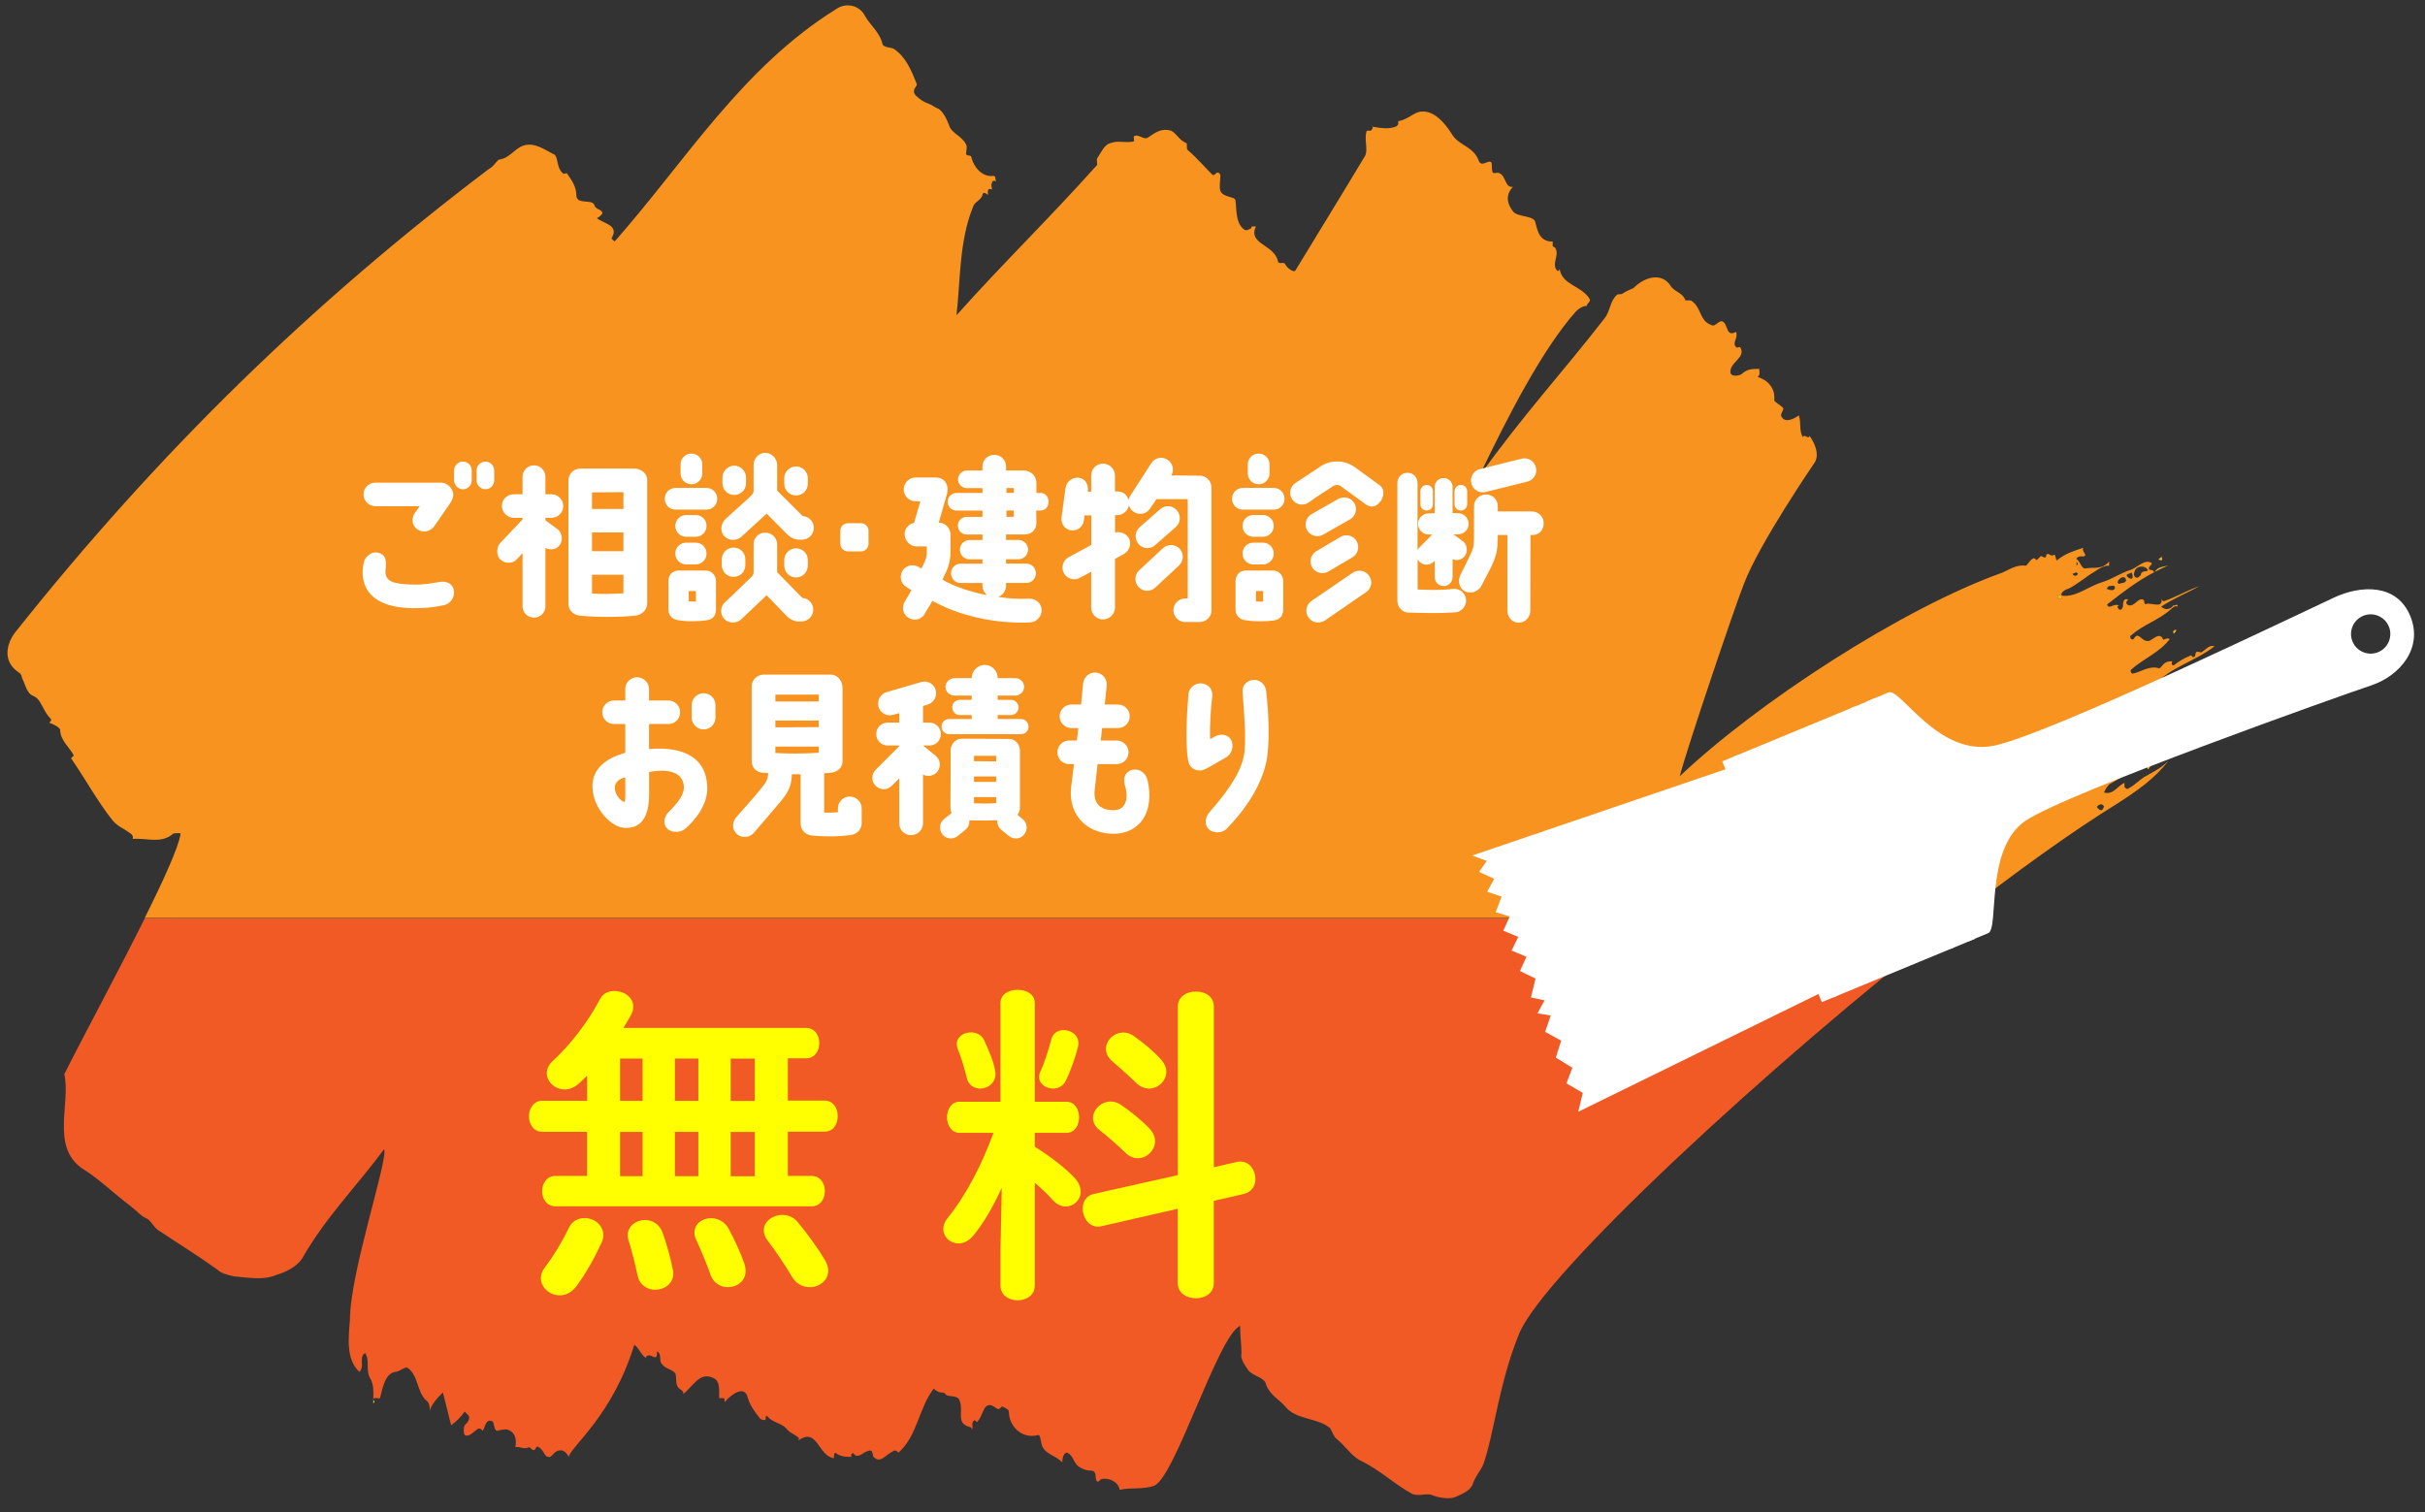 <?xml version="1.0" encoding="UTF-8"?><svg id="_イヤー_1" xmlns="http://www.w3.org/2000/svg" viewBox="0 0 356 222"><rect x="0" y="0" width="356" height="222" fill="#333333" stroke="none"/><defs><style>.cls-1{fill:none;}.cls-2{fill:#f7b525;}.cls-3{fill:#f15a24;}.cls-4{fill:#f7931e;}.cls-5{fill:#fff;}.cls-6{fill:#ff0;}</style></defs><g><path class="cls-1" d="M312.48,84.84c.39,.2,.59,.2,.59-.2,0,0,0-.4-.2-.6,0,.2-1.19,.2-.39,.8Z"/><path class="cls-1" d="M310.47,86.25c0-.4-.6-.2-.8-.2-.21,0-.41,.4-.41,.4,.41,.2,1.21,.4,1.21-.2Z"/><path class="cls-1" d="M313.67,84.84c.21,0,.41-.2,.61-.4,0-.8,1.21-.4,1.01-.8-.41-.6-1.41-.6-1.81,0-.2,.4-.41,1.01,.2,1.2Z"/><path class="cls-1" d="M311.27,85.64c.41,0,1-.2,.8-.6-.2-.6-1-.2-1.21,.4,0,.2,.21,.4,.41,.2Z"/><path class="cls-1" d="M305.05,84.24l-.2-.2c-.2,0-.41,.2-.6,.2,.2,.4,.6,.4,.8,0Z"/><path class="cls-1" d="M304.85,82.43v.6l.2-.2c0-.2-.2-.2-.2-.41Z"/><path class="cls-1" d="M319.1,100.09l-.2,.2,.2,.21v-.4Z"/><path class="cls-1" d="M308.27,118.16c-.21,0-.41,.2-.41,.4,.2,.2,.41,.4,.6,.4s.41-.4,.41-.61c-.21-.2-.41-.4-.6-.2Z"/><path class="cls-1" d="M316.49,105.51s.21,.2,.41,.2v-.61c-.2,.2-.41,.2-.41,.4Z"/><path class="cls-1" d="M317.09,105.11c0,.4,.61,.4,.61,0,0-.2-.61-.4-.61,0Z"/><path class="cls-1" d="M314.08,101.7c.2,.81,1-.2,1.6-.6-.6-.81-1.6,.2-1.6,.6Z"/><path class="cls-2" d="M316.35,83.95s-.05,.03-.08,.04c0,.02,.02,.03,.02,.05,.02-.03,.04-.06,.06-.09Z"/><path class="cls-2" d="M317.09,82.23c.61,.2,.2-.4,.2-.6,0,.2-.2,.4-.39,.4,0,0,0,.2,.2,.2Z"/><path class="cls-2" d="M316.35,83.95c.63-.33,1.27-.64,1.95-.92-.77,.2-1.53,.21-1.95,.92Z"/><path class="cls-2" d="M54.8,205.5v-.05s0,0-.01,.01c0,.02,0,.03,.01,.04Z"/><path class="cls-2" d="M54.99,205.86c0-.18-.16-.2-.19-.36,0,.19-.01,.38-.01,.56l.2-.2Z"/><path class="cls-2" d="M320.31,102.51c0-.4,1.19-.4,.39-1.01-.39,0-.39,.2-.61,.4-.2,0-.6,.2-.6,.2,0,.4,.6,.2,.82,.4Z"/><path class="cls-3" d="M9.43,157.69c1,4.22-2.01,10.64,2.61,13.85,2.6,1.61,4.8,3.82,7.22,5.62,.8,.6,1.41,1.41,2.4,1.81,.61,.4,1,1.41,1.81,1.81,3.01,2.01,5.62,3.61,8.42,5.62,.6,.6,1.62,.8,2.42,1,2.21,.2,4.41,.6,6.23-.2,1.4-.4,3.01-1.2,3.81-2.41,3.42-6.02,8.02-10.63,12.04-16.06,.61,1.61-5.02,18.07-5.02,25.09-.21,2.61-.6,5.82,1.41,7.62,.6-.8,.2-1.2,.39-2.21,0-.2,.21-.4,.41-.6,.8,1.21,0,2.41,.8,3.82,.5,.84,.45,1.95,.42,2.99,.21-.37,.99,.01,.99-.18,.39-1.61,.8-3.61,2.21-3.82,.61,0,1.41-.8,1.81-.61,1.6,1.01,1.39,3.61,2.79,4.82,.41,.2,.61,1.2,.41,1.81,.2-1.2,1.21-2.21,2.01-3.01,.39,1.61,.8,3.21,1.21,4.82,.8-.6,1.41-1.2,1.99-2.01,.21,.2,.41,.4,.6,.61,.2,.6-.2,1-.6,1.4-.2,.4-.2,1.2,0,1.41,.6,.4,1.21-.4,1.81-.8,.2-.2,.6-.2,.8,.2,.41-.4,.41-1.81,1.41-1.41,.41,.2,.2,1.41,.8,1.41,.61-.2,1-.2,1.41-.2,1.21,.4,1.41,1.41,1.21,2.61,.6-.2,1.19,.4,2.01,0,.2,0,.39,.4,.59,.4,.41,.2,.41-.8,.82-.4,.8,.4,.8,1.41,1.41,1.41,.39,.2,.8-.6,1.19-.8,.8-.4,1.41,0,1.81,.8,.39-1.61,6.42-6.02,9.63-16.46,.8,.6,1.01,1.6,1.81,2-.21-.2,0-.4,.2-.4,.41-.2,.8,.4,1.21,.2,.2-.2,0-.8,.2-.8,.6,.4,.2,1.41,.6,1.81,.6,.8,1.6,.8,2.01,1.41,.2,.6,0,1.6,.39,2,.2,.4,.8,.4,.8,1.01,1.41-1.2,2.42-3.21,4.22-2.41,1.21,.4,1.01,1.81,1.01,3.02h.6c.2,0,.2,.2,.2,.6,1-1.2,3.01-2.61,3.42-.6,.39,1.2,1,2,1.8,3.01,.2,.2,.6,.2,.8,.2,0-.4,0-.6,.2-.6,.82,1,2.01,1,2.81,1.81,.61,.8,1.21,.8,1.81,1.4,.2,0,0,.21,0,.4,2.81-2.01,2.81,2.21,5.21,2.61,0-.2,0-.8,.21-.8,.8,.6,1.6,.6,2.4,.6-.2-.4,0-.4,.2-.6,.6,1,1.41,0,2.01-.2,.41-.2,.8-.2,.8,.2,.2,.2,0,.4,.2,.6,1.01,1.01,1.62-.2,2.81-.8,.21-.2,.6-.2,.82,.2,2.79-2.41,3.01-6.62,5.21-9.43,.39,.4,.8,.6,1.41,.6,.2,0,.39,.41,.6,.41,.59,.2,1.6,0,1.8,.8,.6,1.6-.61,3.21,1.4,3.81,.2,0,.41,.2,.41,.41,.2-.61-.21-1.01,.39-1.41,.21,.2,.41,.4,.41,.2,.8-.8,.8-2.4,1.8-2.4,.41,0,.8,.4,1.21,.6,.2,0,.41-.2,.6-.4,.39,.2,1,.4,1,.8,0,2.01,1.81,4.02,4.22,3.42,.41-.2,.41,.8,.6,1.41,.41,1.41,2.21,1.6,3.01,2.61,0-.61,.21-1.6,.8-1.41,.82,.4,.82,1.41,1.62,2.01,.59,.4,1.19,.6,1.99,.6,.82,.21,.21,1.41,.82,1.61,.2,0,.39-.4,.59-.4,1.01-.2,2.42,.4,2.62,1.6,1.6-.4,3.42,0,5.02-.6,3.01-1.01,9.43-22.08,12.65-23.48,0,1.6,.2,2.61,.2,4.01-.2,.8,.41,1.61,.8,2.21,.6,1.21,2.62,1.21,2.81,2.41,.6,1.61,2.01,2.21,2.81,3.21,1.6,2.01,4.82,1.61,6.62,3.21,.21,.4,.6,1.4,1.01,1.61,1.41,1.2,2.21,2.61,3.61,3.21,2.81,1.4,4.82,3.41,7.42,4.81,1.01,.4,2.21-.2,3.01,.21,1.01,.4,2.61,.6,3.42,.2,.8-.4,2.01-.8,2.42-1.81,.39-1.2,1.19-2.01,1.6-3.01,1.6-4.62,2.21-11.64,5.21-19.07,3.53-8.73,36.35-39.27,64.28-61.03H21.25c-3.99,8.01-9.21,17.67-11.82,22.9Z"/><path class="cls-2" d="M317.29,102.51c.21-.2,0-.4-.2-.4s-.39,.2-.6,.4c.41,.2,.6,.6,.8,0Z"/><path class="cls-2" d="M319.1,102.7c0-.4-.6-.4-.6,0,0,.2,.6,.4,.6,0Z"/><path class="cls-4" d="M323.32,102.1c-1.81,.4-2.81,2.4-5.02,2.21,2.4-1.81,5.02-3.61,7.62-5.22-1.6,.6-3.01,1.81-4.8,2.41-1.01,.2,.39-.8-.21-.6-1,.2-1.6,1.61-2.6,.8,1.41-1.2,2.81-2,4.41-2.8,.2-.2,.2-.81,0-.81-.41-.4-1.21,0-1.41,.4-1.81,1.21-3.42,1.41-5.02,2.62-.2,0-.41-.2-.2-.4,2.6-2.81,6.21-3.61,9.02-5.83-.8-.2-1.19,.4-1.8,.81-.2,.2-.41,0-.8,0-.41,.2,0,.8-.6,.8,0,0-.2-.4-.41-.2-1,.4-1.6,.81-2.4,1.41-.2,0-.41-.2-.2-.6-.41,0-.6,0-1.01,.2-.39,.2-.8,1-1,.8-1.41-.4-2.61,.6-3.82,.81-.2,0-.39-.41-.2-.6,1.81-1.61,4.02-2.41,5.62-4.42,0-.2-.41-.2-.8,0-.2,.2-.2-.4-.41-.4-.59-.4-1.19,.4-1.8,.61-1.01,.2-1.41-1.2-2.01-.61-.2,.2-.2,.4-.41,.4-.39,0-.39-.6-.2-.6,1.81-1.61,4.02-2.21,5.82-3.82,.21-.2,.61-.61,1.01-.4,0-.61-.41,0-.61-.21-.41,.61-1.21,.81-1.81,.21,1.81-1.2,3.83-2.01,5.62-3.01-1.8,.6-3.41,1.6-5.21,2.21-.2,0-.41-.2-.41-.6,.41,1.81-1.19,.8-2.21,1-.39,.2-.2-.6-.39-.6-.8-.4-1.21,1.01-2.21,.8-.41-.2-.41-.6,0-.8-.8-.4-.8,.6-.8,1.01-.21,.6-.6,.6-.82,0l.21-.21c-.61-.2-1.01,.21-1.41,.21-.21,0-.41-.4-.21-.4,2.22-1.75,4.33-3.36,6.81-4.66-.21-.53-.78-.17-.78-.56s.61-.6,.39-.8c-1-.61-1.99,.6-3.01,1-1.41,.4-2.81,1.41-4.22,1.81-2.01,.61-3.81,2.21-5.82,2-.61-.2,.41-1,.8-1,1.6-.81,2.62-1.81,4.02-2.62,.6-.4,1.21-.8,2.01-.8v-.6c-1.01,1.21-2.21,.81-3.41,1-.61,.2-.8-1-1.41-1.41,.39-.6,1-.2,1.21-.4,.39-.2-.41-.6-.21-1.2-1.19,.4-2.6,.8-3.81,1.81-.2,.2-.2-.8-.41-.8-.59,.4-.8-.41-1.19,0,0,.2,0,.4-.21,.4-.2,0-.39-.2-.59-.2-.21,.2-.41,.4-.61,.6-.2-.2-.41-.4-.6-.2-.41,.2-.8,1.01-1,1.01-1.41-.2-2.42,.6-3.42,1.01-14.66,5.22-35.93,19.06-47.37,29.9,1.01-4.01,8.43-25.89,9.44-28.3,2.21-5.82,10.03-17.26,10.43-17.86,.6-1.2,0-2.61-.8-3.81-.2,.6-.8-.4-1,.2-.6-1.01-.21-2.21-.6-3.21-.8,.6-2.21,1.21-2.61,0,0-.4,.6-1.01,.2-1.2-.39-.4-1.19-.8-1.19-1.01,.2-1.81-1.01-3.01-2.42-3.42,.41-.4,.21-.8,.21-1.2-1.01,0-1.81,0-2.62,.8-.41,.2-1.41,.4-1.6-.2-.21-1.61,2.4-2.21,1.41-3.82-.21,0-.41,.21-.6,0-.61-.6,.39-1.4,0-2.21-1.41,.8-1.21-1-1.81-1.41-.59-.6-1.19,.8-1.8,.4-1.81-.61-1.4-2.61-3.01-3.61h-.8c-.41-1.2-1.62-1.2-2.22-2.21-1.19-1.81-3.61-1.41-5.41,.4-.41,.2-1.01,.4-1.6,.8-.21,.2-.6,0-.82,.2-1,.8-1,2.41-1.8,3.41-6.23,8.03-11.85,14.05-18.47,23.29,4.41-9.23,9.43-18.87,14.25-24.28,.41-.41,1-.81,1.6-.81,0-.4,.61-.6,.41-1.01-1.21-2-4.02-2-4.41-4.41,0,.2-.21,.4-.41,.2-.8-1.01,.41-2.22-.2-3.21,0-.2-.41-.2-.41-.41v-.6c-2.01,0-2.21-1.61-2.6-3.02-.41-.8-2.62-.6-3.22-1.41-.8-1-1.21-2.4,0-3.61-1.21,.2-1-1.6-2.01-2-.39-.2-1,.2-1-.2-.2-.6,0-1.2-.2-1.41-.41-.4-1.41,.8-1.81-.2-.8-2.21-3.01-2.21-4.02-4.02-1-1.6-2.6-3.41-4.41-3.21-1,0-2.01,1.21-3.42,1.4,0,0,.21,.61-.39,.81-1.01,.4-2.21,.2-3.42,0,.2,.2,0,.4-.2,.6h-.6c-.41,1.21,.2,2.62-.2,3.61-2.62,4.42-8.43,13.85-10.25,16.87-.2,.4-1.19-.2-1.6-1.01-.2-.2-1,.2-1-.4-.61-2.41-4.41-2.41-3.22-5.02h-.6c0,.2-.2,.4-.39,.4-.2,.2-.6,.2-.8,0-1.21-1.01-1.01-2.81-1.21-4.22,0-.6-1.81-.4-2.21-1.4-.2-.61,0-1.6,0-2.21,0-.4-.41-.6-.61-.4-.2,.2-.41,.4-.6,.2-1.21-1.2-2.21-2.41-3.61-3.61-.2-.2,0-1.01-.2-1.01-1.01-.4-1.41-1.4-2.21-1.81-1.41-.4-2.21,.2-3.42,1.01-.6,.4-1.41-.6-2.01-.2-.2,.2,.2,.8-.2,.8-1.21,.2-2.21-.2-3.22,.2-1,.2-1.41,1.41-1.99,2.21-.21,.41,.2,1-.21,1.21-6.82,7.62-13.84,14.45-20.46,21.87,.59-5.21,.39-10.84,2.4-15.85,.2-.81,1.21-1.01,1.41-1.81,0-.4,.41-.4,.8,0v-.6c0-.2,.2-.4,.6-.2,0-.4-.2-.6,0-1,0-.2,.2-.4,.61-.2-.21-.4,0-.8-.41-.8-1.6,.2-2.81-1.21-3.2-2.61,0-.6-.61-.2-.8-.6,0-.6,.2-1,0-1.41-.6-1.2-2.01-1.61-2.42-2.61-.39-1.01-.8-2.01-1.6-2.62-.61-.2-1-.6-1.6-.8-.61-.2-1.21-.61-1.81-1.2-.61-.81,.2-1.21,.2-1.61-.8-2.01-1.6-4.01-3.4-5.21-.41-.2-1.41-.2-1.62-.6-.39-1.81-1.8-2.81-2.6-4.22-.8-1.6-2.81-2.01-4.22-1.01-13.86,8.63-22.08,22.28-32.52,34.12-.2-.2-.6-.4-.39-.6,1-1.81-1.21-2-2.21-2.81,.39-.2,.8-.6,.8-.8-.21-.61-1.01-.4-1.21-1.2-.41-.81-2.4,0-2.61-1.21,0-1.41-.59-2.21-1.41-3.41,0,0-.59,.2-.59,0-1.01-.81-.6-2.62-1.41-2.81-1.21-.6-2.81-1.81-4.43-1.21-1.19,.41-1.99,1.81-3.4,2.01-.41,0-.8,1-1.62,1.41C45.76,44.5,23.27,66.37,2.21,92.87c-1.21,1.6-1.81,4.01,.2,5.61,.2,.2,.8,.41,.8,1.01,.41,.8,.61,1.81,1.21,2.41,.2,.2,.8,.4,1,.61,.8,.8,1.01,2,2.01,3.01,.2,.2,0,.4-.2,.6,.6,.2,1.4,.6,1.6,1,0,1.6,1.4,2.61,2.01,3.81l-.41,.4c2.21,3.21,3.82,6.23,6.03,9.04,.8,1,1.6,1.2,2.4,1.81,.41,.2,.8,.6,.6,1,2.01-.2,4.22,.8,6.01-.81,.41,0,1.21-.2,1.01,.2-.33,1.96-2.49,6.7-5.24,12.22H287.25c8.69-6.77,16.91-12.69,23.62-16.83,2.81-1.81,5.43-3.61,7.43-6.22-1.21,1.2-2.62,1.81-3.61,2.4-.61,.4-1.41,1.21-2.21,1.61-.21,.2-.41,0-.6-.2v-.6c-1.01,.4-1.6,1.81-3.01,1.41,.2-.41,.39-.81,.8-1.21,1.8-1,3.4-2.01,4.8-3.61,.21-.2,.41,0,.6,.2,.6-1.21,2.01-1.21,2.81-2.01,.2-.2-.8-.2-.61-.8-.59,1.4-2.21,1.81-3.61,2.21-.39,.2-.2,.8-.6,.8s-1,.4-1.39-.2c.39-.2,.2-.81,.39-1,1.21-.8,2.21-1.41,3.22-2.41,.2-.2,0-.4-.21-.6-.2-.2,.21-.6,.21-.4,1.99,.4,3.81-1.41,4.61-2.81,.2,.2,.6,.6,.6,.4,.39-1.2,1.41-1.4,2.21-2.21,0-.2,.6-.2,1-.2-.2,0-.39-.2-.39-.4Zm-3.22-.2c.21-.2,.21-.4,.61-.4,.8,.6-.39,.6-.39,1.01-.21-.2-.82,0-.82-.4,0,0,.41-.2,.6-.2Zm-1,.8c0,.4-.6,.2-.6,0,0-.4,.6-.4,.6,0Zm1.21-3.21c.2,0,.39,.2,.2,.4-.41,.61-1.21,.61-1.21,0-.2-.4,.6,0,1.01-.4Zm-1.21,.6v.4l-.2-.21,.2-.2Zm-14.25-17.66c0,.2,.2,.2,.2,.41l-.2,.2v-.6Zm0,1.61l.2,.2c-.2,.4-.6,.4-.8,0,.2,0,.41-.2,.6-.2Zm-2.81,3.61c0-.4,.6-.4,.6,0,0,.6-.6,.2-.6,0Zm6.42,31.31c-.2,0-.41-.2-.6-.4,0-.2,.2-.4,.41-.4,.2-.2,.39,0,.6,.2,0,.2-.21,.61-.41,.61Zm5.02-35.32c.41-.6,1.41-.6,1.81,0,.2,.4-1.01,0-1.01,.8-.2,.2-.39,.4-.61,.4-.6-.2-.39-.8-.2-1.2Zm-.6,.4c.2,.2,.2,.6,.2,.6,0,.4-.2,.4-.59,.2-.8-.6,.39-.6,.39-.8Zm-.8,1c.2,.4-.39,.6-.8,.6-.2,.2-.41,0-.41-.2,.21-.6,1.01-1,1.21-.4Zm-2.4,1.01c.2,0,.8-.2,.8,.2,0,.6-.8,.4-1.21,.2,0,0,.2-.4,.41-.4Zm4.41,15.65c0-.4,1-1.41,1.6-.6-.6,.4-1.4,1.41-1.6,.6Zm2.81,4.02c-.2,0-.41-.2-.41-.2,0-.2,.21-.2,.41-.4v.61Zm-.41-3.21c.21-.2,.41-.4,.6-.4s.41,.2,.2,.4c-.2,.6-.39,.2-.8,0Zm.6,2.61c0-.4,.61-.2,.61,0,0,.4-.61,.4-.61,0Z"/><path class="cls-2" d="M319.1,92.67c-.2,0,0,.2,0,.4,.2-.2,.39-.4,.39-.6,0,0-.39,0-.39,.2Z"/><path class="cls-2" d="M315.29,112.94c.2,0,.2-.2,.39-.4h-.6c.21,.2,.21,.4,.21,.4Z"/><path class="cls-2" d="M302.04,87.65c0,.2,.6,.6,.6,0,0-.4-.6-.4-.6,0Z"/><path class="cls-2" d="M320.5,99.89c.2-.2,0-.4-.2-.4-.41,.4-1.21,0-1.01,.4,0,.61,.8,.61,1.21,0Z"/></g><g><path class="cls-5" d="M53.26,84.61c-.05-.6-.05-1.23,.16-2.1,.16-.73,1.18-1.78,2.39-1.26,.89,.39,.92,1.15,.79,2.46-.16,1.7,1.23,2.07,4.06,2.12,1.47,.05,2.49-.16,3.91-.39,1.13-.18,1.89,.37,2.04,1.18,.24,1.1-.55,2.04-1.39,2.23-1.81,.39-3.04,.45-4.64,.45-6.03-.08-7.16-2.99-7.31-4.69Zm.1-12.01c0-.97,.79-1.73,1.73-1.73h9.62c1.13,0,1.91,1.07,1.83,1.91-.03,.29-.13,.52-.34,.94l-2.46,3.56c-.55,.79-1.68,1-2.46,.45-.79-.52-.94-1.6-.39-2.41l.73-1h-6.53c-.94,0-1.73-.79-1.73-1.73Zm15.89-3.51v1.44c0,.71-.58,1.31-1.28,1.31s-1.31-.6-1.31-1.31v-1.44c0-.73,.58-1.31,1.31-1.31s1.28,.58,1.28,1.31Zm3.3,0v1.44c0,.71-.58,1.31-1.28,1.31s-1.31-.6-1.31-1.31v-1.44c0-.73,.58-1.31,1.31-1.31s1.28,.58,1.28,1.31Z"/><path class="cls-5" d="M73.54,82.22c-.68-.52-.71-1.78-.16-2.44l3.33-3.51v-.24h-1.28c-.94,0-1.76-.81-1.76-1.76s.81-1.7,1.76-1.7h1.28v-2.57c0-.92,.76-1.68,1.68-1.68s1.68,.76,1.68,1.68v2.57h.89c.94,0,1.73,.76,1.73,1.73s-.79,1.73-1.73,1.73h-.89v.37l1.86,1.36c.63,.6,.79,1.7,.08,2.46-.5,.52-1.34,.55-1.94,.24v8.55c0,.94-.76,1.68-1.68,1.68s-1.68-.73-1.68-1.68v-7.81l-.84,.92c-.55,.66-1.68,.66-2.33,.1Zm21.47-11.69v18.06c0,.97-.81,1.73-1.78,1.81-2.15,.21-5.35,.26-8.05,0-.97-.08-1.73-.76-1.73-1.73v-18.14c0-.94,.76-1.73,1.73-1.73h8.02c.71,.03,1.81,.52,1.81,1.73Zm-3.49,1.73l-4.61,.03v2.44h4.61v-2.46Zm0,5.92h-4.61v2.75h4.61v-2.75Zm0,6.21h-4.61v2.75c1.28,.1,3.04,.08,4.61-.03v-2.73Z"/><path class="cls-5" d="M97.59,73.26v-.05c0-.87,.71-1.57,1.57-1.57h4.56c.87,0,1.57,.71,1.57,1.57v.05c0,.87-.71,1.57-1.57,1.57h-4.56c-.87,0-1.57-.71-1.57-1.57Zm2.02,10.51h4.01c.81,0,1.49,.66,1.49,1.57v4.14c0,.87-.45,1.47-1.28,1.57-1.1,.21-3.12,.24-4.35,0-.87-.16-1.36-.76-1.36-1.57v-4.14c0-.81,.52-1.57,1.49-1.57Zm-.47-6.53v-.05c0-.86,.71-1.57,1.57-1.57h1.44c.87,0,1.57,.71,1.57,1.57v.05c0,.86-.71,1.57-1.57,1.57h-1.44c-.86,0-1.57-.71-1.57-1.57Zm0,4.01c0-.87,.71-1.57,1.57-1.57h1.44c.87,0,1.57,.71,1.57,1.57v.05c0,.87-.71,1.57-1.57,1.57h-1.44c-.86,0-1.57-.71-1.57-1.57v-.05Zm3.96-13.08v1.36c0,.86-.71,1.57-1.57,1.57h-.05c-.87,0-1.57-.71-1.57-1.57v-1.36c0-.87,.71-1.57,1.57-1.57h.05c.86,0,1.57,.71,1.57,1.57Zm-1.99,20.13c.34,.03,.68,.03,1.05,.03v-1.55h-1.05v1.52Zm5.35,.1c.92-.89,2.88-2.73,3.75-3.59,.42-.42,.42-.5,.42-1v-3.88c-.03-.94,.76-1.73,1.7-1.73s1.76,.76,1.76,1.73v4.09l3.7,3.77c.89,.05,1.6,.81,1.6,1.73s-.76,1.73-1.73,1.73h-.45c-.55,0-1.21-.29-1.68-.76l-2.99-3.09-3.7,3.51c-.68,.66-1.83,.66-2.52-.03-.66-.71-.58-1.83,.13-2.49Zm0-12.14c.92-.89,2.88-2.57,3.75-3.43,.42-.42,.42-.5,.42-1v-3.54c-.03-.94,.76-1.81,1.7-1.81s1.76,.84,1.76,1.78v3.77l3.75,3.75c.92,.05,1.63,.79,1.63,1.73s-.76,1.73-1.73,1.73h-.45c-.55,0-1.21-.29-1.7-.76l-3.04-3.07-3.67,3.36c-.71,.66-1.86,.68-2.54-.03-.66-.68-.55-1.83,.13-2.49Zm1.23,4.14c.97,0,1.73,.76,1.73,1.73v.84c0,.97-.76,1.73-1.73,1.73s-1.73-.76-1.73-1.73v-.84c0-.97,.79-1.73,1.73-1.73Zm-1.63-9.46v-.84c0-.94,.79-1.73,1.73-1.73s1.73,.79,1.73,1.73v.84c0,.97-.76,1.73-1.73,1.73s-1.73-.76-1.73-1.73Zm10.8,1.81c-.94,0-1.73-.76-1.73-1.73v-.81c0-.94,.79-1.73,1.73-1.73s1.73,.79,1.73,1.73v.81c0,.97-.76,1.73-1.73,1.73Zm0,7.76c.97,0,1.73,.76,1.73,1.73v.79c0,.97-.76,1.76-1.73,1.76s-1.73-.79-1.73-1.76v-.79c0-.97,.79-1.73,1.73-1.73Z"/><path class="cls-5" d="M123.36,77.92c0-.6,.5-1.1,1.13-1.1h1.91c.6,0,1.1,.5,1.1,1.1v1.91c0,.63-.5,1.13-1.1,1.13h-1.91c-.63,0-1.13-.5-1.13-1.13v-1.91Z"/><path class="cls-5" d="M152.75,72.37c.71,0,1.18,.58,1.18,1.31s-.47,1.28-1.18,1.28h-.63l.03,1.86c-.05,1.13-.89,1.65-1.65,1.65h-2.81v.81h1.81c.79,0,1.42,.63,1.42,1.42s-.63,1.42-1.42,1.42h-1.81v.63h2.99c.76,0,1.39,.63,1.39,1.42s-.63,1.42-1.39,1.42h-2.99v.42c0,.76-.5,1.39-1.15,1.63,1.49,.24,3.04,.34,4.48,.26,1.18-.03,1.83,.76,1.89,1.6,.08,.94-.71,1.83-1.65,1.89-5.3,.24-10.62-1.05-14.37-3.17l-1.02,1.7c-.37,.89-1.39,1.31-2.25,.92-.89-.37-1.31-1.39-.92-2.28l1.1-1.91c-.26-.16-.52-.31-.76-.47-.81-.47-1.07-1.63-.5-2.46,.55-.79,1.6-.92,2.44-.42,.08,.08,.18,.13,.29,.18l.39-.81c.34-.79,.39-1.02,.39-1.55v-.89h-1.52c-.94,0-1.73-.87-1.73-1.81,0-.84,.6-1.49,1.39-1.65l.92-3.17h-.71c-.97,0-1.73-.79-1.73-1.73s.76-1.76,1.73-1.76h2.94c1.42,0,1.97,1.13,1.7,2.36l-1.23,4.27c.94,0,1.7,.76,1.73,1.73v2.65c0,.73-.16,1.81-.63,2.8l-.55,1.18c1.49,.92,3.88,1.76,6.53,2.28-.39-.34-.66-.81-.66-1.36v-.42h-3.2c-.79,0-1.42-.63-1.42-1.42s.63-1.42,1.42-1.42h3.2v-.63h-1.89c-.79,0-1.42-.63-1.42-1.42s.63-1.42,1.42-1.42h1.89v-.81h-2.33c-.71,0-1.28-.58-1.28-1.31s.58-1.28,1.28-1.28h2.33v-.92h-3.83c-.71,0-1.28-.58-1.28-1.28s.58-1.31,1.28-1.31h3.83v-.71h-2.28c-.73,0-1.31-.58-1.31-1.28s.58-1.31,1.31-1.31h2.28v-.6c0-.94,.76-1.7,1.73-1.7s1.73,.76,1.73,1.7v.6h2.52c1.18,0,1.94,.81,1.94,1.89v1.42h.6Zm-3.93-.71h-1.07v.71h1.07v-.71Zm0,3.3h-1.07v.92h1.07v-.92Z"/><path class="cls-5" d="M160.2,80.02v-4.35h-1l-.08,.73c-.13,.94-.92,1.6-1.89,1.47-.94-.13-1.52-1-1.39-1.94l.58-4.27c.13-.97,1.02-1.62,1.97-1.52,.94,.13,1.44,1.02,1.31,1.97l-.03,.08h.52v-2.39c0-.97,.79-1.73,1.73-1.73s1.76,.76,1.76,1.73v2.36h.37c.84,0,1.44,.52,1.62,1.26,.05-.21,.13-.45,.26-.63l3.07-4.77c.5-.81,1.57-1.05,2.39-.52,.79,.5,1.02,1.52,.58,2.31l4.14,.03c.97,0,1.73,.76,1.73,1.73v18.27c-.1,.84-.87,1.49-1.73,1.49h-2.12c-.97,0-1.73-.79-1.73-1.73s.76-1.73,1.73-1.73h.37v-14.58h-4.59l-.92,1.36c-.52,.81-1.57,1.05-2.39,.52-.37-.24-.63-.6-.73-1-.13,.81-.84,1.44-1.7,1.47h-.34v2.54c.71-.18,1.57,.1,1.99,.76,.5,.81,.16,1.89-.66,2.39l-1.34,.73v7.13c0,.97-.79,1.76-1.76,1.76s-1.73-.79-1.73-1.76v-5.24l-1.57,.84c-.81,.52-1.86,.26-2.39-.55-.5-.81-.24-1.89,.58-2.39l3.38-1.83Zm7.03,3.72l3.49-3.25c.71-.66,1.81-.6,2.46,.08,.66,.71,.6,1.81-.1,2.46l-3.49,3.25c-.71,.66-1.81,.6-2.46-.1-.63-.71-.6-1.78,.1-2.44Zm-.08-3.85c-.63-.73-.58-1.81,.13-2.46l3.04-2.67c.71-.63,1.81-.58,2.44,.16,.63,.71,.58,1.81-.13,2.44l-3.04,2.67c-.71,.66-1.81,.58-2.44-.13Z"/><path class="cls-5" d="M188.57,73.26c0,.87-.71,1.57-1.57,1.57h-4.56c-.86,0-1.57-.71-1.57-1.57v-.05c0-.87,.71-1.57,1.57-1.57h4.56c.87,0,1.57,.71,1.57,1.57v.05Zm-5.69,10.51h4.01c.81,0,1.49,.66,1.49,1.57v4.14c0,.87-.45,1.47-1.28,1.6-1.1,.18-3.12,.21-4.38-.03-.84-.16-1.34-.76-1.34-1.57v-4.14c0-.81,.52-1.57,1.49-1.57Zm-.47-6.53v-.05c0-.86,.71-1.57,1.57-1.57h1.44c.86,0,1.57,.71,1.57,1.57v.05c0,.86-.71,1.57-1.57,1.57h-1.44c-.87,0-1.57-.71-1.57-1.57Zm0,4.01c0-.87,.71-1.57,1.57-1.57h1.44c.86,0,1.57,.71,1.57,1.57v.05c0,.87-.71,1.57-1.57,1.57h-1.44c-.87,0-1.57-.71-1.57-1.57v-.05Zm3.96-13.08v1.36c0,.86-.71,1.57-1.57,1.57h-.05c-.87,0-1.57-.71-1.57-1.57v-1.36c0-.87,.71-1.57,1.57-1.57h.05c.87,0,1.57,.71,1.57,1.57Zm-1.99,20.13c.34,.05,.68,.03,1.05,.03v-1.55h-1.05v1.52Zm18.22-14.63c-.55,.76-1.34,.94-2.12,.37-1.21-.89-2.91-2.12-3.64-2.65-.16-.13-.37-.18-.58-.18-.18,0-.39,.05-.55,.16-.71,.5-2.52,1.6-3.56,2.39-.76,.55-1.86,.39-2.41-.39-.58-.76-.39-1.86,.37-2.41l3.57-2.36c.76-.55,1.68-.87,2.65-.84,.92,0,1.81,.29,2.57,.84l3.64,2.65c.79,.58,.66,1.65,.08,2.44Zm-3.8,.16c.5,.81,.26,1.89-.55,2.39l-3.91,2.23c-.81,.52-1.89,.29-2.41-.52-.5-.81-.26-1.89,.55-2.41l3.93-2.23c.81-.5,1.86-.26,2.39,.55Zm2.2,10.72c.55,.79,.34,1.86-.45,2.39l-6.06,4.17c-.81,.52-1.89,.34-2.41-.47-.55-.79-.34-1.86,.45-2.41l6.06-4.14c.79-.52,1.89-.34,2.41,.47Zm-1.89-5.16c.52,.81,.29,1.89-.52,2.41l-3.51,2.07c-.81,.52-1.89,.29-2.41-.5-.52-.81-.29-1.89,.52-2.41l3.54-2.1c.79-.5,1.86-.29,2.39,.52Z"/><path class="cls-5" d="M205.14,88.33v-17.43c0-.84,.66-1.49,1.49-1.49s1.47,.66,1.47,1.49v9.86c.08-.13,.13-.24,.24-.34l1.91-1.94h-.52c-.86,0-1.55-.71-1.55-1.55s.68-1.55,1.55-1.55l.89-.03v-3.88c0-.71,.58-1.28,1.31-1.28s1.31,.58,1.31,1.28v3.88h.81c.87,0,1.52,.68,1.55,1.55,0,.87-.68,1.55-1.55,1.55h-.68l1.49,1.1c.6,.58,.63,1.6,.08,2.2-.45,.5-1.15,.6-1.7,.34v2.65c0,.73-.6,1.31-1.31,1.31s-1.31-.58-1.31-1.31v-2.41l-.1,.1c-.55,.6-1.49,.66-2.1,.08-.13-.1-.24-.24-.31-.39v4.43c1.31,.05,2.99,.16,5.22-.08,.94-.1,1.78,.58,1.89,1.55,.08,.94-.63,1.83-1.6,1.89-2.86,.18-4.56,.08-6.89,.03-.81,0-1.57-.79-1.57-1.6Zm3.38-14.29v-1.91c0-.52,.39-.92,.92-.92s.92,.39,.92,.92v1.91c0,.5-.39,.92-.92,.92s-.92-.42-.92-.92Zm5.01,0v-1.91c0-.52,.42-.92,.94-.92s.92,.39,.92,.92v1.91c0,.5-.42,.92-.92,.92-.52,0-.94-.42-.94-.92Zm.87,10.35c.24-.45,1.05-2.07,1.36-2.75,.52-1.07,.6-1.39,.63-2.67v-4.64c0-.97,.79-1.73,1.76-1.73s1.73,.76,1.73,1.73v.76h4.98c.97,0,1.76,.76,1.76,1.73s-.63,1.73-1.6,1.73h-.34l-.03,11.14c0,.94-.76,1.76-1.73,1.73-.94,0-1.62-.79-1.62-1.73v-11.14h-1.42v.42c-.05,1.81-.13,2.44-.94,4.22l-1.47,2.83c-.47,.87-1.57,1.23-2.44,.79-.84-.45-1.07-1.55-.63-2.41Zm1.6-13.4c-.24-.92,.31-1.89,1.26-2.12l6.11-1.52c.92-.24,1.86,.31,2.1,1.26,.26,.92-.31,1.86-1.23,2.1l-6.11,1.52c-.94,.26-1.89-.31-2.12-1.23Z"/><path class="cls-5" d="M86.97,115.46c0-2.41,1.7-4.06,4.82-4.93v-4.22h-1.65c-.97,0-1.73-.79-1.73-1.73s.76-1.73,1.73-1.73h1.65v-1.68c0-.97,.79-1.73,1.73-1.73s1.76,.76,1.76,1.73v1.68h2.83c.97,0,1.73,.76,1.73,1.73s-.76,1.73-1.73,1.73h-2.83v3.67c5.09-.42,8.44,1.26,8.55,5.61,.08,2.44-1.62,4.69-3.22,6.08-.73,.63-2.04,.66-2.7-.05-.58-.6-.52-1.65,.29-2.44,1.21-1.21,2.18-2.41,2.2-3.51,0-2.33-2.36-2.86-5.11-2.31v3.25c0,3.49-1.26,5.14-3.77,4.93-1.7-.13-4.54-2.78-4.54-6.08Zm3.3,0c-.13,1.18,.92,2.25,1.42,2.28,.16,.03,.1-1.97,.1-3.59-.89,.13-1.47,.79-1.52,1.31Zm11.27-10.09v-1.86c0-.94,.79-1.73,1.76-1.73s1.73,.79,1.73,1.73v1.86c0,.97-.79,1.73-1.73,1.73s-1.76-.76-1.76-1.73Z"/><path class="cls-5" d="M117.53,120.97v-7.29h-1.28c-.08,1.6-.34,2.39-1.63,3.98l-3.88,4.54c-.58,.76-1.7,.92-2.46,.34-.79-.6-.86-1.65-.29-2.44,.31-.39,2.96-3.3,3.83-4.43,.76-.94,.87-1.28,.97-2.15-.21-.03-.66-.05-.71-.05-1.1-.05-1.73-.79-1.73-1.73v-10.96c0-.97,.81-1.73,1.78-1.73h9.91c1.02,.08,1.6,.94,1.65,1.89v10.8c0,.94-.66,1.6-1.76,1.73-.42,.05-.6,.05-.94,.05v5.79c.68,.03,1.31,0,2.02-.05v-.58c0-.94,.76-1.73,1.73-1.73s1.76,.79,1.76,1.73v2.18c0,.89-.66,1.6-1.52,1.73-2.15,.29-3.88,.24-5.71,.1-.94-.05-1.73-.76-1.73-1.73Zm-3.7-17.98h6.37v-1h-6.37v1Zm0,3.8l6.37-.03v-.97h-6.37v1Zm6.37,3.75v-.92h-6.37v.94c2.18,.13,3.85,.1,6.37-.03Z"/><path class="cls-5" d="M128.55,115.38c-.66-.63-.66-1.7,0-2.36l3.46-3.46v-.1h-1.7c-.94,0-1.68-.76-1.68-1.68s.73-1.68,1.68-1.68h1.7v-1.39l-.89,.24c-.92,.29-1.86-.24-2.15-1.15-.26-.92,.26-1.89,1.18-2.18l5.06-1.47c.92-.29,1.89,.24,2.15,1.15s-.26,1.89-1.18,2.15l-.68,.21v2.44h.97c.92,0,1.65,.76,1.65,1.68s-.73,1.68-1.65,1.68h-.97l1.84,1.49c.73,.58,.84,1.63,.26,2.36-.52,.63-1.42,.79-2.1,.42v7.16c0,.97-.79,1.73-1.76,1.73s-1.73-.76-1.73-1.73v-6.61l-1.1,1.1c-.66,.66-1.7,.66-2.36,0Zm10.09,4.85l1.05-.86c-.1-.24-.16-.5-.16-.76l.03-8.42c0-.94,.71-1.73,1.65-1.73,.03,0,6.87,.03,6.89,.03,.94,0,1.63,.76,1.63,1.7v8.42c0,.39-.13,.73-.37,1.02l.73,.6c.71,.52,.84,1.55,.29,2.25-.52,.71-1.52,.84-2.23,.29l-1.1-.89c-.47-.34-.68-.89-.63-1.44-1.28,.05-2.8,.05-4.12,0,.05,.55-.16,1.1-.63,1.44l-1.1,.89c-.71,.55-1.7,.42-2.25-.29-.52-.71-.39-1.73,.31-2.25Zm-.42-13.53c0-.63,.5-1.13,1.1-1.13h3.33v-.58h-1.76c-.6,0-1.1-.5-1.1-1.13s.5-1.1,1.1-1.1h1.76v-.63h-2.54c-.71,0-1.31-.58-1.31-1.28s.63-1.28,1.34-1.28h2.52v-.03c0-1.05,.87-1.91,1.91-1.91s1.89,.86,1.89,1.91v.03h2.6c.71,0,1.28,.58,1.28,1.28s-.58,1.28-1.28,1.28h-2.6v.63h1.97c.6,0,1.1,.5,1.1,1.1s-.5,1.13-1.1,1.13h-1.97v.58h3.43c.6,0,1.1,.5,1.1,1.13s-.5,1.1-1.1,1.1h-10.56c-.6,0-1.1-.5-1.1-1.1Zm4.77,5.06l3.25,.03v-.81h-3.25v.79Zm0,3.04h3.25v-.79h-3.25v.79Zm0,3.15c1.28,.05,2.33,.05,3.25-.03v-.89h-3.25v.92Z"/><path class="cls-5" d="M158.09,108.73c.08-.58,.13-1.21,.21-1.83h-1.02c-.94,0-1.73-.79-1.73-1.73s.79-1.73,1.73-1.73h1.42c.1-1.02,.21-2.04,.31-3.12,.1-.94,.94-1.65,1.91-1.57,.94,.1,1.65,.94,1.55,1.91-.1,.94-.18,1.86-.29,2.78h1.94c.94,0,1.73,.76,1.73,1.73s-.79,1.73-1.73,1.73h-2.33c-.05,.63-.13,1.23-.21,1.83h2.36c.97,0,1.73,.79,1.73,1.73s-.76,1.73-1.73,1.73h-2.81l-.42,3.72c-.34,2.83,1.83,3.09,2.94,3.04,1.76-.1,2.02-1.94,1.49-3.67-.37-1.23,.18-2.02,1.1-2.25,1.1-.24,1.99,.52,2.23,1.55,.52,2.25,.29,4.43-.84,5.92-.87,1.15-2.18,1.81-3.77,1.91-3.85,.21-7.13-2.41-6.61-6.89l.42-3.33h-.71c-.97,0-1.73-.76-1.73-1.73s.76-1.73,1.73-1.73h1.13Z"/><path class="cls-5" d="M176.28,113.13c-1,.03-1.68-.47-1.86-1.49-.42-2.28-.21-6.76,.05-9.73,.08-.94,.97-1.65,1.94-1.57,.94,.1,1.68,.81,1.55,1.91-.21,1.78-.39,4.38-.31,6.27l.63-.34c.81-.5,1.91-.42,2.41,.39,.5,.81,.21,2.04-.6,2.57-1.78,1-3.28,1.99-3.8,1.99Zm9.59-11.69c.42,3.64,.45,6.74,.24,9.02-.29,3.49-2.41,7.52-6.03,11.22-.66,.68-1.97,.73-2.65,.05s-.5-1.76,.13-2.49c3.09-3.49,4.95-6.42,5.16-9.07,.18-2.12-.05-5.3-.31-8.57-.08-.97,.63-1.7,1.6-1.78,.94-.05,1.76,.66,1.86,1.62Z"/></g><g><path class="cls-6" d="M86.19,166.18h-6.6c-1.26,0-1.94-1.16-1.94-2.28s.68-2.28,1.94-2.28h6.6v-3.69c-.44,.44-.82,.82-1.26,1.21-.68,.58-1.36,.82-2.04,.82-1.41,0-2.62-1.12-2.62-2.38,0-.58,.24-1.21,.82-1.75,2.62-2.38,5.29-5.87,6.98-9.12,.44-.87,1.31-1.21,2.13-1.21,1.41,0,2.76,.92,2.76,2.28,0,.34-.05,.68-.24,1.07-.34,.68-.78,1.36-1.21,2.08h26.82c1.31,0,1.94,1.12,1.94,2.23s-.63,2.23-1.94,2.23h-2.67v6.21h5.38c1.31,0,1.94,1.12,1.94,2.28s-.63,2.28-1.94,2.28h-5.38v6.5h3.49c1.31,0,1.94,1.12,1.94,2.23s-.63,2.23-1.94,2.23h-37.63c-1.26,0-1.94-1.12-1.94-2.23s.68-2.23,1.94-2.23h4.66v-6.5Zm-.39,12.66c1.41,0,2.76,1.02,2.76,2.47,0,.34-.05,.73-.24,1.12-1.02,2.23-2.28,4.51-3.69,6.4-.73,.97-1.6,1.36-2.47,1.36-1.46,0-2.76-1.16-2.76-2.52,0-.48,.15-1.02,.53-1.5,1.36-1.79,2.67-3.98,3.54-5.82,.48-1.07,1.41-1.5,2.33-1.5Zm8.53-17.21v-6.21h-3.3v6.21h3.3Zm0,11.06v-6.5h-3.3v6.5h3.3Zm4.46,13.77c.05,.19,.05,.34,.05,.53,0,1.5-1.31,2.38-2.67,2.38-1.12,0-2.28-.68-2.57-2.09-.34-1.55-.82-3.59-1.31-5.09-.1-.29-.15-.53-.15-.78,0-1.41,1.26-2.28,2.57-2.28,1.02,0,2.13,.58,2.57,1.89,.53,1.45,1.16,3.64,1.5,5.43Zm.29-24.83h3.44v-6.21h-3.44v6.21Zm0,11.06h3.44v-6.5h-3.44v6.5Zm10.23,12.95c.1,.34,.15,.68,.15,.97,0,1.5-1.26,2.38-2.62,2.38-1.02,0-2.09-.58-2.52-1.79-.58-1.65-1.41-3.64-2.13-5.19-.19-.39-.24-.73-.24-1.07,0-1.26,1.16-2.08,2.47-2.08,.92,0,1.94,.48,2.52,1.5,.82,1.5,1.79,3.59,2.38,5.29Zm-2.04-24h3.54v-6.21h-3.54v6.21Zm0,11.06h3.54v-6.5h-3.54v6.5Zm13.87,12.37c.29,.53,.44,1.02,.44,1.5,0,1.45-1.31,2.42-2.72,2.42-.92,0-1.94-.44-2.57-1.5-1.02-1.7-2.33-3.69-3.59-5.33-.39-.53-.58-1.02-.58-1.5,0-1.31,1.31-2.28,2.72-2.28,.82,0,1.65,.29,2.28,1.07,1.45,1.75,3.06,3.98,4.02,5.62Z"/><path class="cls-6" d="M147.06,174.38c-1.21,2.72-2.72,5.29-4.17,7.03-.68,.82-1.45,1.16-2.18,1.16-1.21,0-2.23-.92-2.23-2.13,0-.48,.19-1.07,.63-1.6,2.72-3.35,4.99-7.76,6.74-12.51h-4.99c-1.21,0-1.84-1.16-1.84-2.28s.63-2.28,1.79-2.28h6.06v-14.5c0-1.31,1.26-1.94,2.52-1.94s2.52,.63,2.52,1.94v14.5h4.66c1.21,0,1.84,1.12,1.84,2.28s-.63,2.28-1.84,2.28h-4.66v2.04c2.52,1.55,4.95,3.54,5.92,4.66,.58,.68,.82,1.31,.82,1.94,0,1.21-1.02,2.18-2.18,2.18-.63,0-1.31-.29-1.89-.92-.78-.87-1.7-1.75-2.67-2.57v15.08c0,1.45-1.26,2.18-2.52,2.18s-2.52-.73-2.52-2.18v-4.95l.19-9.41Zm-.97-17.12c.05,.15,.05,.29,.05,.44,0,1.31-1.12,2.13-2.23,2.13-.87,0-1.75-.48-1.99-1.6-.29-1.21-.82-3.06-1.31-4.17-.1-.29-.15-.53-.15-.78,0-1.07,1.02-1.7,2.08-1.7,.78,0,1.55,.34,1.94,1.16,.78,1.7,1.5,3.44,1.6,4.51Zm10.09-6.01c1.07,0,2.13,.73,2.13,1.89,0,.15,0,.34-.05,.53-.39,1.6-1.12,3.64-1.84,5.09-.39,.73-1.12,1.07-1.79,1.07-1.07,0-2.09-.68-2.09-1.7,0-.24,.05-.48,.19-.78,.58-1.31,1.16-3.01,1.6-4.75,.24-.92,1.02-1.36,1.84-1.36Zm25.41,19.35c.19-.05,.34-.05,.53-.05,1.36,0,2.18,1.31,2.18,2.57,0,.97-.53,1.89-1.7,2.18l-4.41,1.02v12.07c0,1.5-1.31,2.23-2.62,2.23s-2.67-.73-2.67-2.23v-10.91l-11.25,2.57c-.19,.05-.34,.05-.48,.05-1.36,0-2.23-1.36-2.23-2.62,0-.97,.48-1.94,1.65-2.18l12.32-2.76v-24.73c0-1.5,1.31-2.23,2.67-2.23s2.62,.73,2.62,2.23v23.57l3.39-.78Zm-12.8-4.85c.53,.58,.78,1.21,.78,1.79,0,1.36-1.21,2.52-2.52,2.52-.63,0-1.26-.24-1.84-.82-1.12-1.07-2.62-2.42-3.78-3.3-.68-.53-.97-1.16-.97-1.79,0-1.26,1.21-2.42,2.62-2.42,.48,0,1.02,.15,1.55,.53,1.46,1.02,2.86,2.13,4.17,3.49Zm1.65-10.18c.53,.58,.78,1.21,.78,1.79,0,1.36-1.21,2.47-2.52,2.47-.63,0-1.31-.24-1.89-.82-1.16-1.12-2.47-2.28-3.54-3.2-.63-.53-.92-1.21-.92-1.79,0-1.26,1.16-2.42,2.57-2.42,.48,0,1.02,.15,1.55,.53,1.36,.97,2.86,2.18,3.98,3.44Z"/></g><g><polygon class="cls-5" points="257.12 111.65 270.57 144.17 231.69 163.24 232.36 160.46 229.96 159.07 230.83 156.78 228.4 155.28 229.19 152.8 226.83 151.5 227.66 149.11 225.71 148.78 226.74 146.88 224.75 146.45 225.42 143.68 223.14 142.57 224.09 140.48 221.9 139.57 222.89 137.56 220.69 136.65 221.64 134.56 219.57 133.94 220.44 131.65 218.32 130.93 219.36 129.03 217.12 128.02 218.27 126.41 216.13 125.61 257.12 111.65"/><polygon class="cls-5" points="282.66 137.01 245.92 153.1 282.19 135.97 282.66 137.01"/><polygon class="cls-5" points="285.88 132.72 248.6 147.53 285.44 131.67 285.88 132.72"/><polygon class="cls-5" points="274.15 134.85 252.49 143.19 273.71 133.8 274.15 134.85"/><polygon class="cls-5" points="277.07 138.07 255.41 146.41 276.63 137.02 277.07 138.07"/><polygon class="cls-5" points="271.18 109.26 233.81 123.83 271.58 110.32 271.18 109.26"/><polygon class="cls-5" points="276.49 110.02 239.64 125.88 276.92 111.07 276.49 110.02"/><polygon class="cls-5" points="266.68 116.81 245.46 126.2 267.12 117.85 266.68 116.81"/><polygon class="cls-5" points="266.48 112.46 245.25 121.85 266.91 113.51 266.48 112.46"/><polygon class="cls-5" points="281.74 122.72 244.46 137.53 281.31 121.68 281.74 122.72"/><polygon class="cls-5" points="270.01 124.85 248.35 133.2 269.58 123.8 270.01 124.85"/><polygon class="cls-5" points="272.93 128.07 251.28 136.42 272.5 127.02 272.93 128.07"/><polygon class="cls-5" points="275.68 129.21 254.02 137.56 275.24 128.16 275.68 129.21"/><rect class="cls-5" x="259.21" y="105.67" width="24.32" height="38.26" transform="translate(-27.09 113.21) rotate(-22.47)"/><rect class="cls-5" x="261.8" y="109.49" width=".65" height="38.26" transform="translate(-29.26 109.96) rotate(-22.47)"/><rect class="cls-5" x="278.98" y="102.38" width=".65" height="38.26" transform="translate(-25.24 115.99) rotate(-22.47)"/><path class="cls-5" d="M288.83,138.27l3.05-1.26c1.64-.68-.53-12.4,5.45-16.48,5.98-4.09,46.68-18.54,50.76-19.89,4.09-1.35,7.73-5.41,5.74-10.21-1.99-4.8-7.27-4.49-11.1-2.73-3.83,1.75-41.74,20.08-49.98,21.78-8.24,1.7-13.76-8.54-15.5-7.82l-3.05,1.26,14.62,35.35Zm61.86-46.29c.61,1.47-.09,3.16-1.56,3.77s-3.16-.09-3.77-1.56,.09-3.16,1.56-3.77,3.16,.09,3.77,1.56Z"/></g></svg>